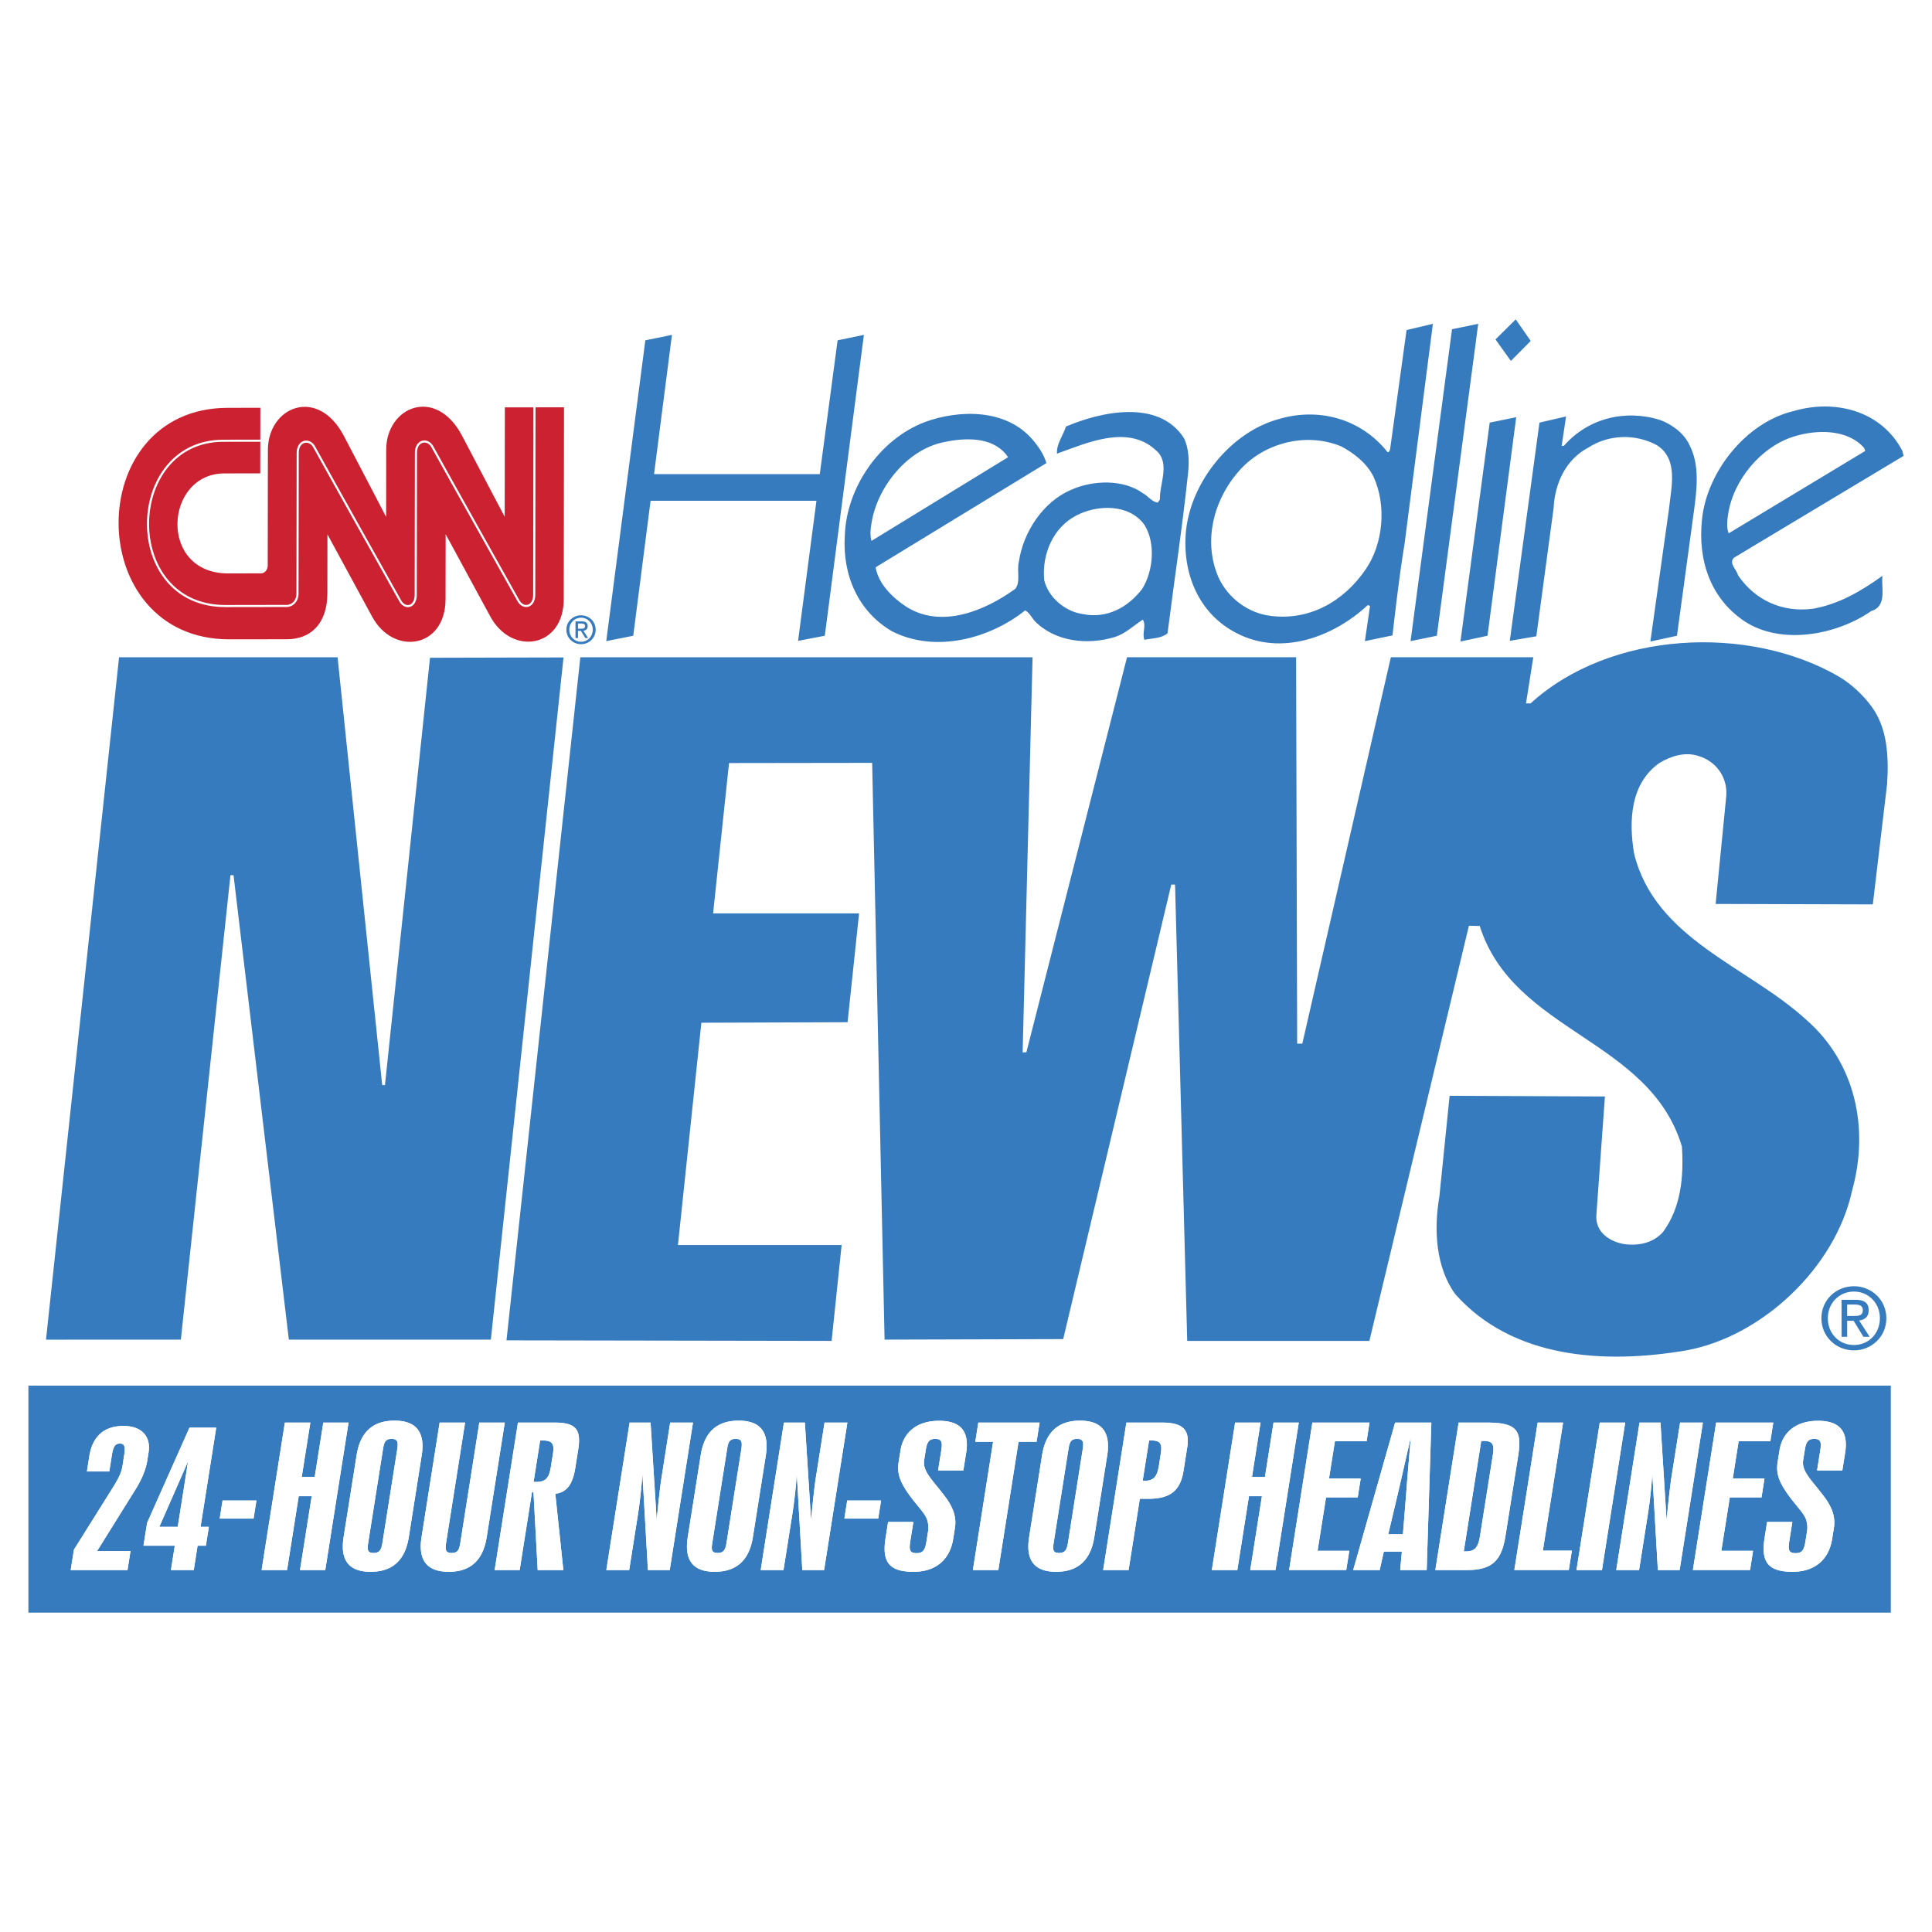<svg xmlns="http://www.w3.org/2000/svg" width="2500" height="2500" viewBox="0 0 192.756 192.756"><path fill-rule="evenodd" clip-rule="evenodd" fill="#fff" d="M0 0h192.756v192.756H0V0z"/><path fill-rule="evenodd" clip-rule="evenodd" fill="#377bbf" d="M2.834 160.893h185.812v-22.647H2.834v22.647z"/><path d="M7.375 154.613l3.7-5.904c.549-.881 1.013-1.617 1.141-2.422l.163-1.045c.127-.799.111-1.217-.422-1.217-.529 0-.68.418-.804 1.217l-.249 1.568H8.672l.239-1.529c.314-1.984 1.49-3.014 3.409-3.014 1.831 0 2.752 1.064 2.503 2.635l-.131.832c-.127.818-.513 1.809-1.17 2.861l-3.831 6.148h3.331l-.301 1.902H7.054l.321-2.032zM15.896 152.334l2.867-6.531-1.03 6.531h-1.837zm1.157 4.312h2.278l.382-2.43h.827l.298-1.883h-.827l1.562-9.893h-2.671l-4.226 9.498-.363 2.277h3.125l-.385 2.431zM22.205 149.709h3.379l-.285 1.803H21.92l.285-1.803zM28.421 141.93h2.543l-.86 5.427h1.295l.856-5.427h2.52l-2.323 14.716h-2.521l1.167-7.369h-1.294l-1.164 7.369H26.1l2.321-14.716zM38.207 144.613c.111-.715.226-1.055.866-1.055.618 0 .667.34.556 1.055l-1.467 9.273c-.114.713-.269 1.053-.886 1.053-.638 0-.647-.34-.533-1.053l1.464-9.273zm2.579 8.744l1.288-8.158c.366-2.318-.549-3.461-2.713-3.461-2.167 0-3.422 1.143-3.785 3.461l-1.294 8.158c-.363 2.316.529 3.461 2.7 3.461 2.164 0 3.438-1.144 3.804-3.461zM46.401 141.93l-1.886 11.957c-.115.713-.085 1.053.556 1.053.615 0 .751-.34.863-1.053l1.886-11.957h2.543l-1.804 11.428c-.366 2.316-1.621 3.461-3.785 3.461-2.17 0-3.083-1.145-2.716-3.461l1.804-11.428h2.539zM55.171 145.02l-.212 1.336c-.173 1.08-.503 1.494-1.455 1.494h-.268l.654-4.135h.249c.95 0 1.186.324 1.032 1.305zm-5.821 11.626h2.497l1.229-7.781h.147l.422 7.781h2.56l-.801-7.613c1.154-.131 1.736-.955 1.997-2.598l.288-1.814c.317-2.014-.235-2.691-2.363-2.691h-3.651l-2.325 14.716zM62.816 141.93h2.092l.608 9.711c.209-2.107.369-3.52.48-4.195l.866-5.516h2.278l-2.321 14.717h-2.177l-.546-9.58a50.638 50.638 0 0 1-.424 3.879l-.899 5.701h-2.282l2.325-14.717zM72.537 144.613c.114-.715.226-1.055.866-1.055.618 0 .667.34.555 1.055l-1.467 9.273c-.111.713-.268 1.053-.886 1.053-.637 0-.647-.34-.533-1.053l1.465-9.273zm2.579 8.744l1.292-8.158c.363-2.318-.549-3.461-2.716-3.461-2.17 0-3.426 1.143-3.785 3.461l-1.291 8.158c-.366 2.316.526 3.461 2.693 3.461 2.163 0 3.444-1.144 3.807-3.461zM78.211 141.93h2.092l.615 9.711c.206-2.107.366-3.52.474-4.195l.873-5.516h2.278l-2.324 14.717h-2.174l-.549-9.58a47.293 47.293 0 0 1-.425 3.879l-.902 5.701h-2.275l2.317-14.717zM84.526 149.709h3.38l-.288 1.803h-3.376l.284-1.803zM96.113 146.713h-2.52l.32-2.02c.124-.791.056-1.135-.608-1.135-.66 0-.824.379-.945 1.135l-.157 1.002c-.183 1.15.955 2.07 2.177 3.74.749 1.035 1.056 1.977.896 2.99l-.173 1.098c-.34 2.133-1.781 3.295-3.955 3.295-2.458 0-3.174-.992-2.794-3.373l.251-1.598h2.521l-.304 1.918c-.125.799-.105 1.193.621 1.193.7 0 .863-.379.994-1.193l.163-1.02c.05-.32.03-.715-.107-1.145-.196-.604-.968-1.336-1.798-2.48-.794-1.131-1.235-1.994-1.036-3.252l.184-1.156c.294-1.867 1.706-2.959 3.85-2.959 2.151 0 3.036 1.053 2.703 3.188l-.283 1.772zM99.08 143.85h-1.777l.304-1.92h6.116l-.305 1.92h-1.797l-2.017 12.796h-2.54l2.016-12.796zM106.596 144.613c.117-.715.232-1.055.869-1.055.617 0 .668.34.553 1.055l-1.461 9.273c-.115.713-.271 1.053-.889 1.053-.639 0-.648-.34-.537-1.053l1.465-9.273zm2.582 8.744l1.291-8.158c.363-2.318-.549-3.461-2.717-3.461-2.166 0-3.422 1.143-3.787 3.461l-1.289 8.158c-.365 2.316.527 3.461 2.693 3.461 2.168 0 3.445-1.144 3.809-3.461zM114.643 143.715h.223c.908 0 1.098.34.947 1.305l-.191 1.223c-.172 1.055-.504 1.49-1.387 1.49h-.229l.637-4.018zm-4.582 12.931h2.539l1.121-7.113h.883c2.15 0 3.168-.826 3.475-2.781l.373-2.359c.281-1.785-.48-2.463-2.541-2.463h-3.533l-2.317 14.716zM123.227 141.93h2.539l-.854 5.427h1.291l.858-5.427h2.519l-2.324 14.716h-2.52l1.164-7.369h-1.291l-1.16 7.369h-2.545l2.323-14.716zM130.934 141.93h5.703l-.291 1.863h-3.16l-.592 3.723h3.164l-.297 1.88h-3.162l-.844 5.329h3.166l-.305 1.918h-5.701l2.319-14.713zM138.504 153.076l1.053-4.441c.131-.566.531-2.318 1.201-5.256-.238 2.807-.389 4.557-.434 5.256l-.354 4.441h-1.466zm-3.498 3.57h2.645l.414-1.844h1.799l-.166 1.844h2.643l.465-14.717h-3.615l-4.185 14.717zM146.041 154.783l1.742-11.025h.225c.902 0 1.096.355.945 1.314l-1.301 8.223c-.168 1.053-.5 1.488-1.387 1.488h-.224zm-2.838 1.863h3.1c2.598 0 3.51-.941 3.908-3.463l1.271-8.033c.408-2.6-.324-3.221-3.252-3.221h-2.703l-2.324 14.717zM153.412 141.93h2.539l-2.019 12.777h2.894l-.306 1.936h-5.436l2.328-14.713zM159.607 141.93h2.541l-2.32 14.716h-2.543l2.322-14.716zM163.574 141.93h2.092l.607 9.711c.209-2.107.373-3.52.477-4.195l.873-5.516h2.275l-2.322 14.717h-2.172l-.551-9.58c-.113 1.506-.25 2.787-.424 3.879l-.898 5.701h-2.279l2.322-14.717zM171.219 141.93h5.703l-.293 1.863h-3.164l-.586 3.723h3.164l-.297 1.88h-3.164l-.844 5.329h3.164l-.3 1.918h-5.704l2.321-14.713zM183.809 146.713h-2.52l.32-2.02c.125-.791.053-1.135-.607-1.135s-.824.379-.941 1.135l-.16 1.002c-.184 1.15.955 2.07 2.176 3.74.75 1.035 1.053 1.977.893 2.99l-.174 1.098c-.336 2.133-1.781 3.295-3.951 3.295-2.461 0-3.17-.992-2.795-3.373l.252-1.598h2.52l-.303 1.918c-.125.799-.105 1.193.617 1.193.707 0 .865-.379.996-1.193l.164-1.02a2.55 2.55 0 0 0-.107-1.145c-.197-.604-.967-1.336-1.797-2.48-.795-1.131-1.236-1.994-1.037-3.252l.184-1.156c.293-1.867 1.705-2.959 3.854-2.959 2.146 0 3.033 1.053 2.699 3.188l-.283 1.772z" fill-rule="evenodd" clip-rule="evenodd" fill="#fff"/><path d="M7.375 154.613l3.7-5.904c.549-.881 1.013-1.617 1.141-2.422l.163-1.045c.127-.799.111-1.217-.422-1.217-.529 0-.68.418-.804 1.217l-.249 1.568H8.672l.239-1.529c.314-1.984 1.49-3.014 3.409-3.014 1.831 0 2.752 1.064 2.503 2.635l-.131.832c-.127.818-.513 1.809-1.17 2.861l-3.831 6.148h3.331l-.301 1.902H7.054l.321-2.032zM15.896 152.334l2.867-6.531-1.03 6.531h-1.837zm1.157 4.312h2.278l.382-2.43h.827l.298-1.883h-.827l1.562-9.893h-2.671l-4.226 9.498-.363 2.277h3.125l-.385 2.431zM22.205 149.709h3.379l-.285 1.803H21.92l.285-1.803zM28.421 141.93h2.543l-.86 5.427h1.295l.856-5.427h2.52l-2.323 14.716h-2.521l1.167-7.369h-1.294l-1.164 7.369H26.1l2.321-14.716zM38.207 144.613c.111-.715.226-1.055.866-1.055.618 0 .667.34.556 1.055l-1.467 9.273c-.114.713-.269 1.053-.886 1.053-.638 0-.647-.34-.533-1.053l1.464-9.273zm2.579 8.744l1.288-8.158c.366-2.318-.549-3.461-2.713-3.461-2.167 0-3.422 1.143-3.785 3.461l-1.294 8.158c-.363 2.316.529 3.461 2.7 3.461 2.164 0 3.438-1.144 3.804-3.461zM46.401 141.93l-1.886 11.957c-.115.713-.085 1.053.556 1.053.615 0 .751-.34.863-1.053l1.886-11.957h2.543l-1.804 11.428c-.366 2.316-1.621 3.461-3.785 3.461-2.17 0-3.083-1.145-2.716-3.461l1.804-11.428h2.539zM55.171 145.02l-.212 1.336c-.173 1.08-.503 1.494-1.455 1.494h-.268l.654-4.135h.249c.95 0 1.186.324 1.032 1.305zm-5.821 11.626h2.497l1.229-7.781h.147l.422 7.781h2.56l-.801-7.613c1.154-.131 1.736-.955 1.997-2.598l.288-1.814c.317-2.014-.235-2.691-2.363-2.691h-3.651l-2.325 14.716zM62.816 141.93h2.092l.608 9.711c.209-2.107.369-3.52.48-4.195l.866-5.516h2.278l-2.321 14.717h-2.177l-.546-9.58a50.638 50.638 0 0 1-.424 3.879l-.899 5.701h-2.282l2.325-14.717zM72.537 144.613c.114-.715.226-1.055.866-1.055.618 0 .667.34.555 1.055l-1.467 9.273c-.111.713-.268 1.053-.886 1.053-.637 0-.647-.34-.533-1.053l1.465-9.273zm2.579 8.744l1.292-8.158c.363-2.318-.549-3.461-2.716-3.461-2.17 0-3.426 1.143-3.785 3.461l-1.291 8.158c-.366 2.316.526 3.461 2.693 3.461 2.163 0 3.444-1.144 3.807-3.461zM78.211 141.93h2.092l.615 9.711c.206-2.107.366-3.52.474-4.195l.873-5.516h2.278l-2.324 14.717h-2.174l-.549-9.58a47.293 47.293 0 0 1-.425 3.879l-.902 5.701h-2.275l2.317-14.717zM84.526 149.709h3.38l-.288 1.803h-3.376l.284-1.803zM96.113 146.713h-2.52l.32-2.02c.124-.791.056-1.135-.608-1.135-.66 0-.824.379-.945 1.135l-.157 1.002c-.183 1.15.955 2.07 2.177 3.74.749 1.035 1.056 1.977.896 2.99l-.173 1.098c-.34 2.133-1.781 3.295-3.955 3.295-2.458 0-3.174-.992-2.794-3.373l.251-1.598h2.521l-.304 1.918c-.125.799-.105 1.193.621 1.193.7 0 .863-.379.994-1.193l.163-1.02c.05-.32.03-.715-.107-1.145-.196-.604-.968-1.336-1.798-2.48-.794-1.131-1.235-1.994-1.036-3.252l.184-1.156c.294-1.867 1.706-2.959 3.85-2.959 2.151 0 3.036 1.053 2.703 3.188l-.283 1.772zM99.08 143.85h-1.777l.304-1.92h6.116l-.305 1.92h-1.797l-2.017 12.796h-2.54l2.016-12.796zM106.596 144.613c.117-.715.232-1.055.869-1.055.617 0 .668.34.553 1.055l-1.461 9.273c-.115.713-.271 1.053-.889 1.053-.639 0-.648-.34-.537-1.053l1.465-9.273zm2.582 8.744l1.291-8.158c.363-2.318-.549-3.461-2.717-3.461-2.166 0-3.422 1.143-3.787 3.461l-1.289 8.158c-.365 2.316.527 3.461 2.693 3.461 2.168 0 3.445-1.144 3.809-3.461zM114.643 143.715h.223c.908 0 1.098.34.947 1.305l-.191 1.223c-.172 1.055-.504 1.49-1.387 1.49h-.229l.637-4.018zm-4.582 12.931h2.539l1.121-7.113h.883c2.15 0 3.168-.826 3.475-2.781l.373-2.359c.281-1.785-.48-2.463-2.541-2.463h-3.533l-2.317 14.716zM123.227 141.93h2.539l-.854 5.427h1.291l.858-5.427h2.519l-2.324 14.716h-2.52l1.164-7.369h-1.291l-1.16 7.369h-2.545l2.323-14.716zM130.934 141.93h5.703l-.291 1.863h-3.16l-.592 3.723h3.164l-.297 1.88h-3.162l-.844 5.329h3.166l-.305 1.918h-5.701l2.319-14.713zM138.504 153.076l1.053-4.441c.131-.566.531-2.318 1.201-5.256-.238 2.807-.389 4.557-.434 5.256l-.354 4.441h-1.466zm-3.498 3.57h2.645l.414-1.844h1.799l-.166 1.844h2.643l.465-14.717h-3.615l-4.185 14.717zM146.041 154.783l1.742-11.025h.225c.902 0 1.096.355.945 1.314l-1.301 8.223c-.168 1.053-.5 1.488-1.387 1.488h-.224zm-2.838 1.863h3.1c2.598 0 3.51-.941 3.908-3.463l1.271-8.033c.408-2.6-.324-3.221-3.252-3.221h-2.703l-2.324 14.717zM153.412 141.93h2.539l-2.019 12.777h2.894l-.306 1.936h-5.436l2.328-14.713zM159.607 141.93h2.541l-2.32 14.716h-2.543l2.322-14.716zM163.574 141.93h2.092l.607 9.711c.209-2.107.373-3.52.477-4.195l.873-5.516h2.275l-2.322 14.717h-2.172l-.551-9.58c-.113 1.506-.25 2.787-.424 3.879l-.898 5.701h-2.279l2.322-14.717zM171.219 141.93h5.703l-.293 1.863h-3.164l-.586 3.723h3.164l-.297 1.88h-3.164l-.844 5.329h3.164l-.3 1.918h-5.704l2.321-14.713zM183.809 146.713h-2.52l.32-2.02c.125-.791.053-1.135-.607-1.135s-.824.379-.941 1.135l-.16 1.002c-.184 1.15.955 2.07 2.176 3.74.75 1.035 1.053 1.977.893 2.99l-.174 1.098c-.336 2.133-1.781 3.295-3.951 3.295-2.461 0-3.17-.992-2.795-3.373l.252-1.598h2.52l-.303 1.918c-.125.799-.105 1.193.617 1.193.707 0 .865-.379.996-1.193l.164-1.02a2.55 2.55 0 0 0-.107-1.145c-.197-.604-.967-1.336-1.797-2.48-.795-1.131-1.236-1.994-1.037-3.252l.184-1.156c.293-1.867 1.705-2.959 3.854-2.959 2.146 0 3.033 1.053 2.699 3.188l-.283 1.772z" fill-rule="evenodd" clip-rule="evenodd" fill="#fff"/><path d="M147.482 32.309l-4.129 31.12-2.621.536 4.135-31.117 2.615-.539zm3.743-.444l-2.02 1.997 1.535 2.147 1.98-1.994-1.495-2.15zM86.19 33.411l-2.622.543-1.778 13.352H65.254l1.785-13.895-2.654.543-3.899 30.012 2.693-.536 1.729-13.466h16.549l-1.833 13.973 2.667-.507 3.899-30.019zm79.462 8.498c-3.469-1.098-7.207-.202-9.627 2.576h-.219l.441-2.936-2.654.615-2.961 21.772 2.648-.455 1.725-12.793c.111-2.461 1.232-4.86 3.451-6.024 2.043-1.324 4.691-1.412 6.85-.248 2.195 1.389 1.424 4.239 1.205 6.387l-1.854 13.202 2.654-.576 1.678-12.326c.307-2.262.623-4.74-.455-6.753-.548-1.166-1.757-2.016-2.882-2.441zm-17.023.255l-2.918 21.841 2.699-.576 2.863-21.805-2.644.54zm30.262-1.138c-4.662 1.122-8.574 6.004-9.078 10.754-.441 4.099.811 7.887 4.221 10.194 3.693 2.442 9.252 1.367 12.658-1.01 1.629-.494.969-2.35 1.121-3.514-2.154 1.542-4.373 2.844-6.969 3.288-3.006.382-5.736-.827-7.449-3.36-.133-.579-.924-1.141-.418-1.722l16.945-10.172-.129-.517c-2.113-4.029-6.772-5.17-10.902-3.941zm7.097 3.674l.105.291-13.623 8.221c-.219-.537-.154-1.275-.062-1.857.5-3.451 3.291-6.808 6.613-7.818 2.243-.693 5.317-.739 6.967 1.163zm-43.029-12.391l-2.625.618-1.639 11.865s-.074.37-.254.32c-2.703-3.402-6.945-4.478-10.9-3.291-4.727 1.301-8.686 6.204-9.211 11.11-.418 4.216 1.232 8.292 5.053 10.241 4.441 2.304 9.629.405 13.08-2.798.07 0 .223.085.223.085l-.51 3.507 2.752-.572s.68-6.115 1.203-9.116l2.828-21.969zm-5.924 15.248c1.32 2.863.969 6.697-.768 9.228-2.199 3.226-5.609 5.154-9.496 4.661-2.219-.271-4.242-1.746-5.209-3.854-1.65-3.831-.33-8.197 2.461-11.041 2.504-2.487 6.463-3.386 9.779-2.02 1.276.673 2.552 1.66 3.233 3.026zm-30.681-5.004c-.283.892-.967 1.745-.898 2.706 2.898-1.026 7.031-2.955 9.844-.356 1.518 1.255.373 3.337.42 4.949l-.219.292c-.572-.066-.969-.671-1.475-.936-1.939-1.415-4.992-1.304-7.1-.362-2.879 1.189-4.859 4.281-5.279 7.236-.215.853.199 1.971-.35 2.667-3.01 2.174-7.426 4.053-10.969 1.723-1.337-.896-2.704-2.262-2.965-3.874l17.033-10.394c-.242-.875-.789-1.657-1.406-2.376-2.637-3.046-7.275-2.978-10.708-1.723-4.501 1.7-7.864 6.541-7.999 11.397-.222 3.926 1.343 7.508 4.707 9.479 4.308 2.197 9.733.762 13.296-2.085.396.226.615.654.902 1.014 2.043 2.147 5.361 2.48 8.088 1.631 1.012-.333 1.85-1.141 2.748-1.723.373.625-.111 1.347.152 2.014.791-.157 1.717-.134 2.309-.647.684-5.399 1.471-10.509 2.047-15.974.129-1.209.084-2.51-.42-3.517-2.548-3.919-8.329-2.599-11.758-1.141zm-5.983 2.775l.203.288-13.626 8.348c-.173-.624-.091-1.242-.003-1.735.549-3.608 3.563-7.371 7.188-8.109 2.088-.449 4.748-.583 6.238 1.208zm13.807 7.034c1.145 1.837.881 4.615-.219 6.387-1.404 1.837-3.52 3.027-5.979 2.507-1.691-.246-3.385-1.634-3.801-3.379-.244-2.599.898-5.266 3.23-6.456 2.042-1.072 5.23-1.187 6.769.941z" fill-rule="evenodd" clip-rule="evenodd" fill="#377bbf"/><path d="M186.781 70.568c1.525 2.121 1.672 4.932 1.496 7.652l-1.426 12.012-15.682-.045 1.064-10.799c.131-1.942-1.111-3.458-2.725-3.946-1.381-.48-2.818 0-3.959.687-2.902 2.06-3.049 5.77-2.523 8.995 2.082 8.58 11.35 11.27 17.186 16.618 4.896 4.275 6.303 10.818 4.574 17.035-1.67 7.715-9.031 14.613-16.6 15.961-8.15 1.377-17.27.811-22.99-5.615-1.936-2.66-2.17-6.4-1.586-9.773l1.018-10.023 15.496.068-.85 11.775c-.156 1.818 1.408 2.736 2.814 2.959 1.404.18 2.869-.117 3.84-1.227 1.758-2.389 2.078-5.438 1.877-8.518-3.252-10.785-16.771-11.326-20.174-21.998l-1.076-.026-9.932 41.422h-18.174l-1.213-45.524h-.379l-10.783 45.344-17.821.051-1.238-57.544-14.28.02-1.59 15.001h14.564l-1.147 10.856-14.587.051-2.337 22.178H83.97l-1 9.566-32.438-.055 7.368-68.15h45.119l-.99 39.421.373-.01 10.041-39.412h16.869l.107 38.552.514-.006 8.832-38.546h14.211l-.727 4.603h.455c7.916-7.23 21.76-7.92 30.791-2.657 1.202.716 2.435 1.851 3.286 3.047zm-143.88-4.943l-4.494 42.636-.274.002-4.453-42.686H11.879L4.59 133.658l13.454-.006 4.948-46.33h.308l5.518 46.33h20.154l7.25-68.059-13.321.032zM181.721 131.518c0-1.838 1.486-3.191 3.248-3.191 1.742 0 3.232 1.354 3.232 3.191 0 1.854-1.49 3.209-3.232 3.209-1.762 0-3.248-1.356-3.248-3.209zm3.248 2.675c1.449 0 2.59-1.133 2.59-2.676 0-1.514-1.141-2.658-2.59-2.658-1.467 0-2.607 1.145-2.607 2.658-.001 1.544 1.14 2.676 2.607 2.676zm-.676-.822h-.559v-3.691h1.404c.873 0 1.303.324 1.303 1.049 0 .66-.412.949-.955 1.018l1.049 1.625h-.625l-.973-1.6h-.645v1.599l.666-2.076c.475 0 .898-.033.898-.598 0-.459-.414-.543-.803-.543h-.762v1.141h.666l-.664 2.076z" fill-rule="evenodd" clip-rule="evenodd" fill="#377bbf"/><path d="M50.37 40.644l-.017 10.914s-1.568-2.962-4.242-8.063c-2.622-5.004-7.573-2.929-7.58 1.382l-.006 6.701s-1.533-2.965-4.207-8.07c-2.618-5.004-7.583-2.929-7.59 1.383l-.017 11.525c.003.418-.278.788-.683.788l-3.246.007c-7.021.02-6.383-9.956-.405-9.979 2.658-.01 3.589-.006 3.589-.006l.01-6.543-3.259.006c-14.593.02-14.489 23.11.167 23.097l5.73-.007c2.461-.003 4.05-1.628 4.05-4.618l.006-5.848s3.203 5.903 4.465 8.221c2.134 3.929 7.325 3.151 7.318-1.772l.01-6.465 4.461 8.22c2.141 3.932 7.328 3.147 7.322-1.769l.026-19.111-5.902.007z" fill-rule="evenodd" clip-rule="evenodd" fill="#cc2131"/><path d="M53.324 40.641l-.026 18.69m0 0c.003 1.203-1.026 1.478-1.54.664 0 0-6.913-12.313-8.655-15.48-.513-.814-1.608-.543-1.605.66m.001-.001l-.023 14.173m0 0c.003 1.202-.997 1.474-1.51.66 0 0-6.913-12.313-8.655-15.48-.513-.813-1.608-.542-1.608.66m0 0l-.023 14.085m-.001 0c0 .647-.483 1.183-1.065 1.183m0 0l-6.126.01m0 0c-10.423.016-10.086-16.458-.235-16.49m0 0l3.769-.006" fill="none" stroke="#fff" stroke-width=".21" stroke-linecap="round" stroke-linejoin="round" stroke-miterlimit="2.613"/><path d="M56.508 62.825c0-.83.673-1.438 1.464-1.438.785 0 1.458.608 1.458 1.438 0 .833-.673 1.448-1.458 1.448-.791 0-1.464-.615-1.464-1.448zm1.464 1.206c.65 0 1.167-.513 1.167-1.206 0-.683-.517-1.196-1.167-1.196-.657 0-1.173.513-1.173 1.196 0 .693.516 1.206 1.173 1.206zm-.304-.373h-.252v-1.664h.631c.396 0 .588.147.588.477 0 .298-.186.425-.432.458l.474.729h-.284l-.438-.719h-.288v.719l.3-.935c.216 0 .402-.013.402-.268 0-.206-.183-.245-.359-.245h-.343v.513h.3l-.299.935z" fill-rule="evenodd" clip-rule="evenodd" fill="#377bbf"/></svg>